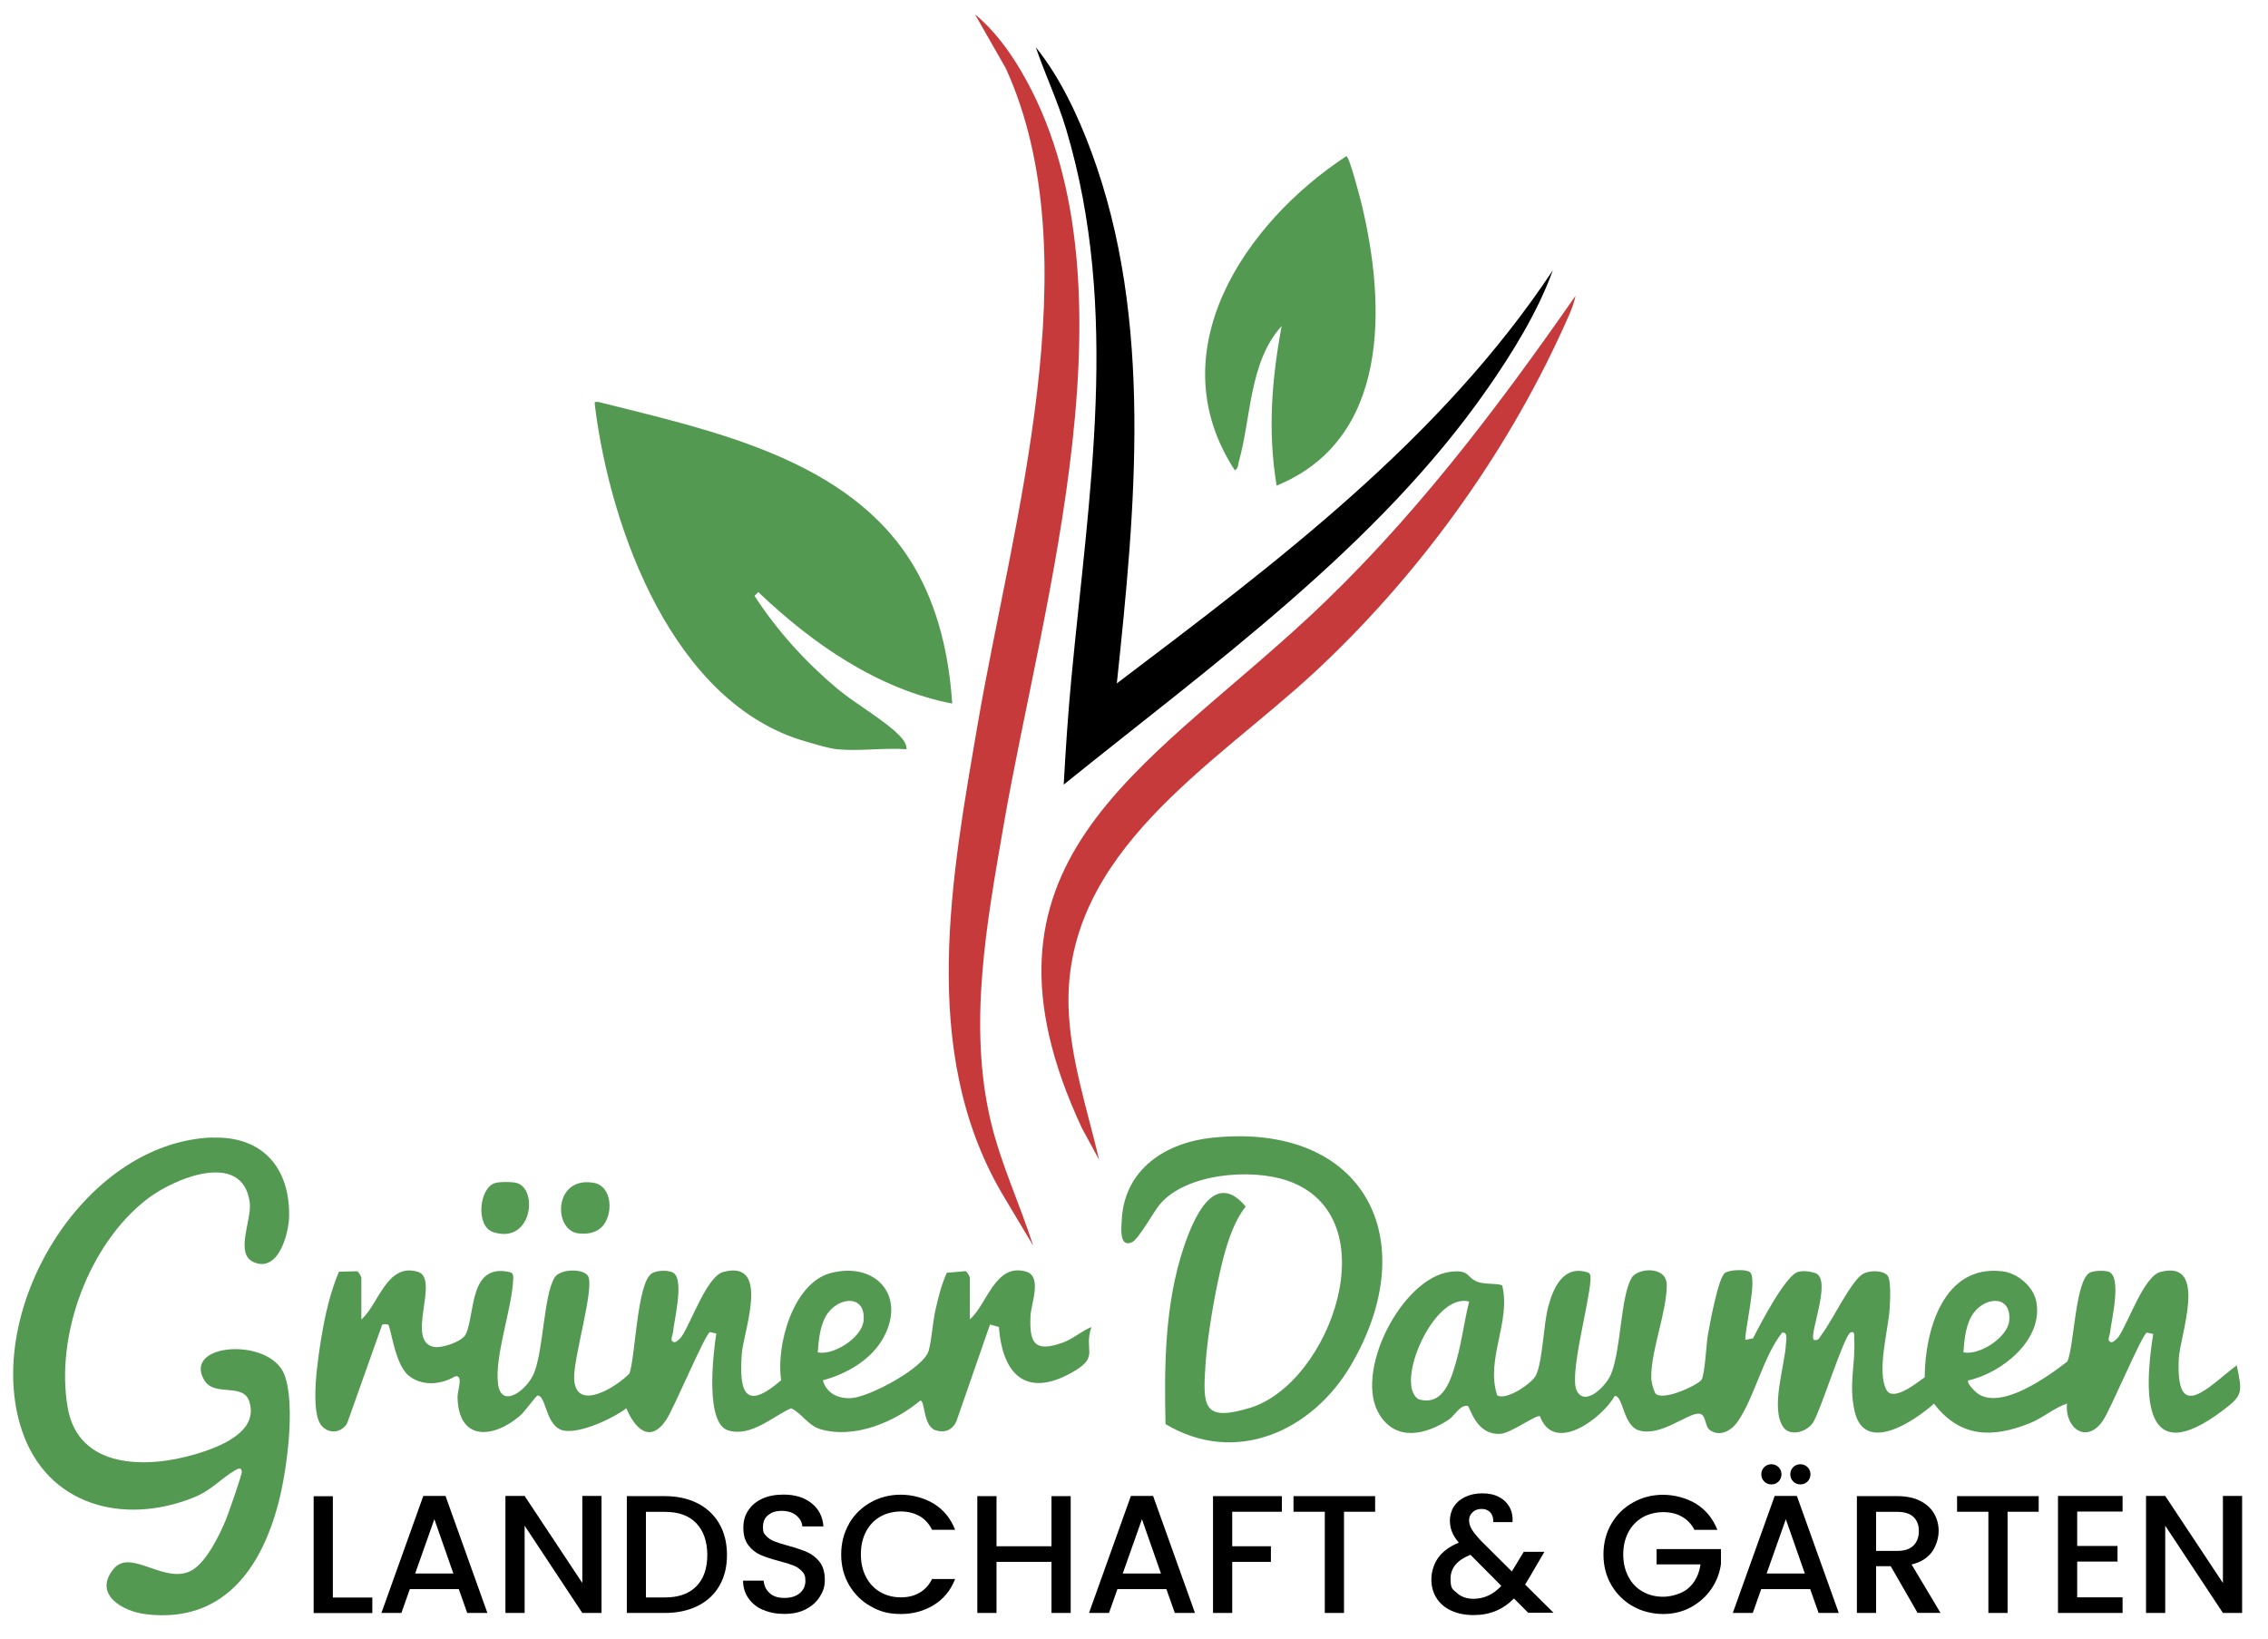 <svg xmlns="http://www.w3.org/2000/svg" id="Ebene_1" viewBox="0 0 2339.2 1690.9"><defs><style>      .st0 {        fill: #549952;      }      .st1 {        fill: #c73a3c;      }      .st2 {        fill: #549a52;      }    </style></defs><path class="st0" d="M863.1,772.9c-8.4-.9-22.7-5.3-31.4-7.8-137.1-38.7-202.2-218.7-218.1-346.6-.5-4.3-.6-4,3.8-3.8,115.8,29.3,259.1,58.3,325,169.2,25.3,42.7,36.5,92.7,39.7,141.9-76.9-14.9-144.3-61.9-200-115l-3.9,3.9c23.5,36.1,52.1,67.7,85,95.4,18.3,15.5,48.9,32.7,64.1,48.3,3.7,3.8,8,8.8,7.7,14.5-23.1-1.7-49.2,2.3-71.9,0Z"></path><path d="M1152,704.9c164.7-124.7,334-251.7,449.6-426.1-15.4,42.6-41.4,84.8-67.4,122.1-113.4,163-284.3,285.1-437.1,408.5,2-36.1,4.4-72.4,7.8-108.5,17.9-189.9,50.7-379.9-5.2-567.3-8.7-29.1-21.6-56.3-31.4-84.9,25.1,31.2,43.7,70.9,57.5,108.4,64,173,45.1,368,26.1,547.7Z"></path><path class="st1" d="M1065.7,1285.2l-32.7-54.8c-85.7-147.4-51.4-327.3-24-486.8,35-202.9,117.3-478,28.4-673.1l-31.8-55.7c19.2,15.7,34.9,37,47.5,58.4,125.6,213.4,21.8,547.8-17.9,777.7-17.3,100.2-37.2,206.5-13.1,306.9,10.5,43.8,30,84.8,43.6,127.5Z"></path><path class="st0" d="M219.2,1173.6c51.1-1.8,79.7,30.6,79,80.8-.3,18.7-11.3,59-36.8,47.5-19.5-8.8-1.4-43.8-3.8-61.5-7.4-54.4-78.2-24.8-105.8-3.5-60.2,46.4-94.9,140.5-82,215.1,11,64,82.1,62.9,131.6,48.2,23.9-7.1,66.1-22.6,55.7-54.5-6.4-19.7-35.9-4.3-46.4-21.9-22.9-38.5,67.9-44.7,82.7-5.5,11.7,31,2.4,99.3-6.2,132.1-18,68.9-58.1,124.4-136.8,114.8-24.2-2.9-55-20.8-32.9-47.1,17.9-21.2,54.1,18.3,81.4,1.2,14.6-9.2,27.7-36,34.2-51.9,2.5-6.2,16.5-46.1,16.3-49-.3-5.2-3.6-3.6-7.3-1.4-15.7,9.2-23.4,20.3-43.1,28.1-72.2,28.6-150.7,7.8-176.5-69.8-40.6-122.1,62.7-297.2,196.8-301.9Z"></path><path class="st0" d="M1316.7,501c-9.3-55.8-5.1-109.4,5.2-164.7-33.7,37.2-31.3,94.3-44.2,140-1,3.4-.3,6.6-4.1,8.9-80-122.4,10.2-255.3,115-324.1,3.3.7,14,42.5,15.8,49.6,25.1,104.5,29.2,242.4-87.6,290.2Z"></path><path class="st1" d="M1133.6,1196.4l-17.9-33c-126.7-272,60.8-366.2,232.3-525,106.5-98.6,194.4-214.6,277-333.3-2.3,11.6-8.5,24.1-13.4,34.9-60.1,131.9-150.8,256.4-257,354.6-102.6,94.9-256.8,184.2-252.5,343.8,1.5,53.5,19.5,106.5,31.5,158Z"></path><path class="st0" d="M1250.8,1173.6c156.2-16,218.5,104.5,142.8,234.3-39.9,68.4-119,104.5-191.5,61.2-1.4-60.6-.7-123.8,18.6-181.8,9.4-28.2,31.2-82.3,64.1-42.6-11.6,14.6-18.1,34.5-22.9,52.5-7.9,30-16.4,78.8-18.5,109.6-2.9,43.7-3.1,60.3,45.6,45.6,83.5-25.2,144.8-198.2,38.7-234.5-37.3-12.8-104.3-7.5-131.3,24.3-6.7,7.9-21.8,35.9-28.8,39.2-13.4,6.3-11.1-14.9-10.6-23.7,3.1-51.9,45.4-79.1,93.7-84.1Z"></path><path class="st2" d="M510.7,1220.4c4.8-1.4,17.7-1.4,22.4,0,22.3,6.5,15.4,63.7-24.5,50.6-18.4-6.1-14.4-45.8,2-50.6Z"></path><path class="st2" d="M620.4,1266c-6.2,6.1-15.6,7.4-24.1,6.3-25.9-3.4-25.4-58.9,15.7-52.2,19.9,3.2,21.1,33.4,8.4,46Z"></path><path class="st0" d="M2307.4,1408.1c-30.1,22.7-63.5,61.6-60.2-6.6,1.2-23.9,30.9-102.4-18.9-89.4-17,4.4-32.9,51.6-43,66.6-1.5,2.2-5.6,6-7.4,5.9-5.5-.6-1.9-7.1-1.7-9.4,1.3-12.5,12.8-58.5-1.4-63.3-4.4-1.5-15-1.2-19.2.9-15.2,7.3-16.2,75.3-23.3,91.7-20.1,15.5-66.7,49.3-91.6,33.7-2.6-1.6-12.8-11.1-10.6-14.2,34.7-7.6,78.1-42.3,70-81.8-3.2-15.4-19.3-28.8-34.6-30.7-61.1-7.6-80.1,60.9-80.4,109.3-7.3,5.1-32.5,25.8-39.4,13-10.4-19.3,2-61.8,3.3-84.3.5-7.4,1.7-29.8-2.5-34-5.3-5.4-18.5-5.1-25-1.4-12.4,7.2-31.9,48.8-42.4,62.2-2.5,3.2-3,7.1-8.4,5.9-5.1-5.9,18.9-61.6,2-68.8-5.8-1.8-12.6-3-18.5-1.2-12.8,3.9-39.3,54.8-46.1,68.4l-8,1.6c-.4-11.9,12.9-64.1,4.6-70-4.4-3.1-20.7-2.4-25.5.9-7,4.7-15.6,52.3-17.6,63.4-1.8,9.8-3.1,41.4-6.7,46.9-3.4,5.2-40.5,22.9-47.7,13.8-2.4-5.3-4.1-11.1-4.1-17,0-28.1,15.7-65.6,16-94.3.3-20.3-30.3-18.3-36.4-7.4-11.4,20.1-10.6,73.3-21.1,99.1-4.7,11.7-26.8,34.4-35.4,16.9-7.9-16.1,13.2-91.1,14.2-114.1.1-3,.6-5.7-2.3-7.6-25.2-8.5-35.8,14.9-41.2,34.9-5,18.6-5.8,56.7-12.7,71-4,8.3-30.7,26.5-40,20.7-12.2-37.3,14.3-75.7,5.2-113.1-1.9-2.6-18.1-1.1-25.3-3.9-12.2-4.8-7.8-13-28.3-10.4-50,6.2-100.6,104.6-72.6,148,17.6,27.3,47.7,19.8,70.9,4.6,6.1-4,11.8-15.7,19.7-14.3,2.3.4,8.2,30.6,33.8,28.8,11.2-.8,37.4-20.4,40.7-18.1,14.6,39.3,63.9,2.3,77.2-21,8.8,0,8.4,30.3,24.7,35.5,22.2,7,49.8-17.4,61.7-17.2,8.3.1,5.9,12.9,11.7,17,10.4,7.2,21.9.6,28.2-8.2,17.9-25.2,26.2-66.8,46.2-92.3,6.3-1.5,4.2,8.4,4,11.8-1.2,22.5-16.4,66.9-2.5,85.9,7,9.6,24.5,4.8,30.7-5.4,8.3-13.6,31.5-89,38.3-92.4,5.2-2.5,3.8,4.3,3.9,6.5,1.7,24.8-6.1,47.1.6,75.2,10.5,43.7,61,10.1,81.7-8.4,26.9,35.1,60.2,35.7,98.7,20.2,14.2-5.7,24.4-15.5,38.5-20.3-2.5,25.5,20.4,42.2,37.1,17.5,8.2-12.1,40.4-89.2,45.2-90.7l6.6,1.4c-10.1,63.6-10.4,140.8,71.4,79.2,21.2-16,20.7-18.4,14.8-46.6ZM1502.6,1401.9c-5.5,19.5-13.2,49.4-39.6,41.5-25.1-15.3,15.7-110.8,52.3-100.7-5,19.4-7.3,39.9-12.7,59.1ZM2025.1,1395c.8-13.1,2.5-29.8,10.4-40.5,12.4-16.9,39.2-18.9,36.8,7.9-1.5,17.1-30.5,36.1-47.3,32.7Z"></path><path class="st0" d="M1125.8,1368.9c-10.3,4.1-18.8,12.3-29.6,16.1-29.1,10.4-34.7.9-33.3-28,.6-12,12.1-40.1-4.3-45.1-32.1-9.8-40.5,33.9-58.3,49.1v-43.1c0-.7-2.7-6.1-4.4-6.6l-19.4,1.7c-5.4,12-8.6,24.8-11.5,37.6-3.1,13.4-3.9,30.7-7.1,42.6-4.9,18-60.8,47.6-79.2,49-13.9,1.1-26.3-4.7-30-18.3,25-6.7,50.9-21.6,63.2-45.3,22.4-43-9.5-77.1-54.9-65.4-39.3,10.2-56.8,75.2-51.3,110.6-36.8,31.9-43.6,13.3-40.6-27.4,1.7-22.7,30.1-97.2-19-84.3-17,4.5-32.9,51.6-43,66.6-1.5,2.2-5.6,6-7.4,5.9-5.5-.6-1.9-7.1-1.7-9.4,1.4-13.7,11.1-52,1.7-61.2-4.3-4.3-18.6-3.9-23.8-.1-14.8,10.6-16.4,83.9-22.6,102.9-13.5,14.1-55.5,40.3-57.1,5.7-1-21.5,20.9-92.8,14.5-105.8-4.1-8.3-29.4-8.3-35,1.6-10.8,19.1-11.1,72.1-20.5,97.2-6.7,17.9-33.9,38.8-37.5,12.4-3.8-28.6,14.2-77.3,15.6-107.7.1-3,.6-5.7-2.3-7.6-43.5-11-36.7,42.6-46.5,63.6-3.6,7.8-24.6,14.7-32.7,13.3-30.3-5.4,6.4-70.4-16.8-77.5-32.1-9.8-40.5,33.9-58.3,49.1v-43.1c0-.7-2.7-6.1-4.4-6.6l-18.7.5c-9,21.1-14.2,44.3-18,67-3.3,19.9-12.7,78.1.4,92.2,8,8.7,20.5,6.8,26.1-3l35.5-99.9c-.4-2.9,5.1-2.3,6.6-1.8,2.8.9,6.7,40.3,20.9,52.3,13.7,11.6,33.7,9.9,48.3,1.1,8.9-2,2.4,15.1,2.5,21.1.7,45.5,36,43.7,64.3,19.7,5-4.2,16.9-21,18.3-21,9.1,0,8.1,32.2,26.7,36.1,16.6,3.5,51.1-12.3,64.8-23,8.6,20.7,24.3,36.9,41,12.2,8.2-12.1,40.4-89.2,45.2-90.7l6.6,1.4c-3.1,19.6-12,92.8,12.3,100,23.6,7,45.4-14.2,64.9-22.9,11.3,5.5,17.4,17.9,30.4,21.7,34.7,10.1,76.2-7.3,102.8-29.6,5.2,0,2.6,26.8,16.2,30.8,9.3,2.8,17-.6,21-9.3l34.7-100,9.2,2.6c3.8,52,30.8,73.9,78.8,44.9,24.5-14.8,8.4-21.4,16.6-44.8ZM843.5,1395c.8-13.1,2.5-29.8,10.4-40.5,12.4-16.9,39.2-18.9,36.8,7.9-1.5,17.1-30.5,36.1-47.3,32.7Z"></path><g><path d="M343.3,1648h40.7v16h-60.5v-120.5h19.8v104.5Z"></path><path d="M473.2,1639.3h-50.5l-8.7,24.6h-20.6l43.2-120.7h22.9l43.2,120.7h-20.8l-8.7-24.6ZM467.6,1623.2l-19.6-56-19.8,56h39.4Z"></path><path d="M620.4,1663.9h-19.8l-59.5-90v90h-19.8v-120.7h19.8l59.5,89.8v-89.8h19.8v120.7Z"></path><path d="M719.5,1550.8c9.7,4.9,17.1,12,22.4,21.1,5.3,9.2,7.9,19.9,7.9,32.2s-2.6,22.9-7.9,31.9c-5.2,9-12.7,15.9-22.4,20.7-9.7,4.8-20.9,7.2-33.7,7.2h-39.3v-120.5h39.3c12.8,0,24.1,2.5,33.7,7.4ZM718.2,1636.4c7.5-7.6,11.3-18.4,11.3-32.2s-3.8-24.9-11.3-32.8c-7.5-7.9-18.3-11.8-32.4-11.8h-19.6v88.3h19.6c14.1,0,24.9-3.8,32.4-11.5Z"></path><path d="M787.2,1660.9c-6.5-2.8-11.6-6.9-15.2-12.1-3.7-5.2-5.6-11.3-5.6-18.2h21.2c.5,5.2,2.5,9.5,6.2,12.8,3.6,3.4,8.7,5,15.3,5s12.1-1.7,15.9-5c3.8-3.3,5.7-7.5,5.7-12.7s-1.2-7.3-3.6-9.9c-2.4-2.5-5.3-4.5-8.8-5.9-3.5-1.4-8.4-2.9-14.6-4.5-7.9-2.1-14.2-4.2-19.2-6.3-4.9-2.1-9.1-5.5-12.6-10-3.5-4.5-5.2-10.5-5.2-18s1.7-13,5.2-18.2c3.4-5.2,8.3-9.2,14.6-12,6.2-2.8,13.5-4.1,21.7-4.1,11.7,0,21.2,2.9,28.7,8.8,7.5,5.8,11.6,13.8,12.4,24h-21.8c-.3-4.4-2.4-8.1-6.2-11.3-3.8-3.1-8.8-4.7-15.1-4.7s-10.3,1.5-13.9,4.3c-3.6,2.9-5.4,7-5.4,12.5s1.1,6.7,3.4,9.1c2.2,2.4,5.1,4.3,8.6,5.6,3.5,1.4,8.2,2.9,14.2,4.5,8,2.2,14.5,4.4,19.5,6.6,5,2.2,9.3,5.6,12.8,10.1,3.5,4.6,5.3,10.7,5.3,18.3s-1.7,11.9-5,17.3c-3.3,5.4-8.1,9.8-14.4,13.1-6.3,3.3-13.7,4.9-22.3,4.9s-15.4-1.4-21.9-4.2Z"></path><path d="M875.7,1571.7c5.5-9.4,13-16.7,22.4-21.9,9.4-5.3,19.7-7.9,31-7.9s24.2,3.2,34.2,9.4c10,6.3,17.3,15.2,21.8,26.8h-23.8c-3.1-6.3-7.5-11.1-13-14.2-5.5-3.1-12-4.7-19.2-4.7s-15.1,1.8-21.3,5.4c-6.2,3.6-11.1,8.7-14.6,15.4-3.5,6.7-5.3,14.5-5.3,23.4s1.8,16.7,5.3,23.4c3.5,6.7,8.4,11.9,14.6,15.5,6.2,3.6,13.4,5.5,21.3,5.5s13.7-1.6,19.2-4.7c5.5-3.1,9.9-7.9,13-14.2h23.8c-4.5,11.6-11.8,20.5-21.8,26.7-10,6.2-21.4,9.4-34.2,9.4s-21.7-2.6-31-7.9c-9.4-5.2-16.8-12.6-22.3-21.9-5.5-9.4-8.2-19.9-8.2-31.7s2.8-22.4,8.2-31.7Z"></path><path d="M1104.3,1543.4v120.5h-19.8v-52.7h-56.7v52.7h-19.8v-120.5h19.8v51.7h56.7v-51.7h19.8Z"></path><path d="M1203,1639.3h-50.5l-8.7,24.6h-20.6l43.2-120.7h22.9l43.2,120.7h-20.8l-8.7-24.6ZM1197.4,1623.2l-19.6-56-19.8,56h39.3Z"></path><path d="M1322.1,1543.4v16.1h-51.2v35.6h39.9v16.1h-39.9v52.7h-19.8v-120.5h70.9Z"></path><path d="M1418.3,1543.4v16.1h-32.1v104.4h-19.8v-104.4h-32.3v-16.1h84.1Z"></path><path d="M1576.4,1663.9l-14.9-14.9c-5.8,5.8-12.1,10.1-18.9,12.9-6.8,2.8-14.5,4.2-22.9,4.2s-16.1-1.5-22.7-4.5c-6.6-3-11.7-7.3-15.3-12.9-3.6-5.6-5.4-12.1-5.4-19.5s2.4-15.7,7.1-22.3c4.7-6.5,11.8-11.7,21.2-15.5-3.4-4-5.7-7.8-7.1-11.4-1.4-3.5-2.1-7.4-2.1-11.7s1.4-10.1,4.1-14.2c2.7-4.1,6.6-7.5,11.7-9.9,5.1-2.4,11-3.7,17.7-3.7s12.6,1.3,17.4,3.9c4.8,2.6,8.4,6.2,10.8,10.7,2.4,4.5,3.3,9.5,2.9,15.1h-19.8c.1-4.3-.9-7.6-3.1-10-2.2-2.4-5.2-3.6-9-3.6s-6.9,1.1-9.3,3.4c-2.4,2.3-3.6,5-3.6,8.2s.9,6.2,2.7,9.3c1.8,3.1,5,7,9.5,11.9l31.9,31.7,12.3-20.3h21.3l-15.6,26.7-4.3,7.1,29.3,29.1h-25.8ZM1548.5,1636l-31.9-32.1c-13.6,5.4-20.5,13.6-20.5,24.6s2.2,10.8,6.6,14.8c4.4,4,10.1,6,17,6,10.9,0,20.5-4.4,28.8-13.4Z"></path><path d="M1747.6,1578.1c-3.1-6-7.5-10.5-13-13.6-5.5-3.1-12-4.6-19.2-4.6s-15.1,1.8-21.3,5.4c-6.2,3.6-11.1,8.7-14.6,15.3-3.5,6.6-5.3,14.2-5.3,22.9s1.8,16.3,5.3,23c3.5,6.7,8.4,11.8,14.6,15.3,6.2,3.6,13.4,5.4,21.3,5.4s19.5-3,26.2-9c6.7-6,10.8-14.2,12.3-24.4h-45.3v-15.8h66.4v15.4c-1.3,9.4-4.6,18-10,25.8-5.4,7.9-12.4,14.1-21,18.8-8.6,4.7-18.2,7-28.7,7s-21.7-2.6-31-7.9c-9.4-5.2-16.8-12.6-22.3-21.9s-8.2-19.9-8.2-31.7,2.8-22.4,8.2-31.7c5.5-9.4,13-16.7,22.4-21.9,9.4-5.3,19.7-7.9,30.9-7.9s24.2,3.2,34.2,9.4c10,6.3,17.2,15.2,21.8,26.8h-23.7Z"></path><path d="M1867,1639.3h-50.5l-8.7,24.6h-20.6l43.2-120.7h22.9l43.2,120.7h-20.8l-8.7-24.6ZM1819.6,1528.3c-2-2-3-4.5-3-7.4s1-5.4,3-7.4c2-2,4.5-3,7.4-3s5.3,1,7.4,3c2,2,3,4.5,3,7.4s-1,5.3-3,7.4c-2,2-4.5,3-7.4,3s-5.4-1-7.4-3ZM1861.5,1623.2l-19.6-56-19.8,56h39.4ZM1849.5,1528.3c-2-2-3-4.5-3-7.4s1-5.4,3-7.4c2-2,4.5-3,7.4-3s5.3,1,7.4,3c2,2,3,4.5,3,7.4s-1,5.3-3,7.4c-2,2-4.5,3-7.4,3s-5.4-1-7.4-3Z"></path><path d="M1977.8,1663.9l-27.7-48.2h-15.1v48.2h-19.8v-120.5h41.6c9.2,0,17.1,1.6,23.5,4.8,6.4,3.2,11.2,7.6,14.4,13,3.2,5.4,4.8,11.5,4.8,18.2s-2.3,15-6.8,21.4c-4.6,6.4-11.6,10.8-21.1,13.1l29.8,49.9h-23.6ZM1935,1599.9h21.8c7.4,0,13-1.8,16.7-5.5,3.7-3.7,5.6-8.7,5.6-14.9s-1.8-11.1-5.5-14.6c-3.7-3.5-9.3-5.3-16.8-5.3h-21.8v40.4Z"></path><path d="M2102.7,1543.4v16.1h-32.1v104.4h-19.8v-104.4h-32.3v-16.1h84.1Z"></path><path d="M2142.4,1559.4v35.4h41.6v16.1h-41.6v36.9h46.8v16.1h-66.6v-120.7h66.6v16.1h-46.8Z"></path><path d="M2312.5,1663.9h-19.8l-59.5-90v90h-19.8v-120.7h19.8l59.5,89.8v-89.8h19.8v120.7Z"></path></g></svg>